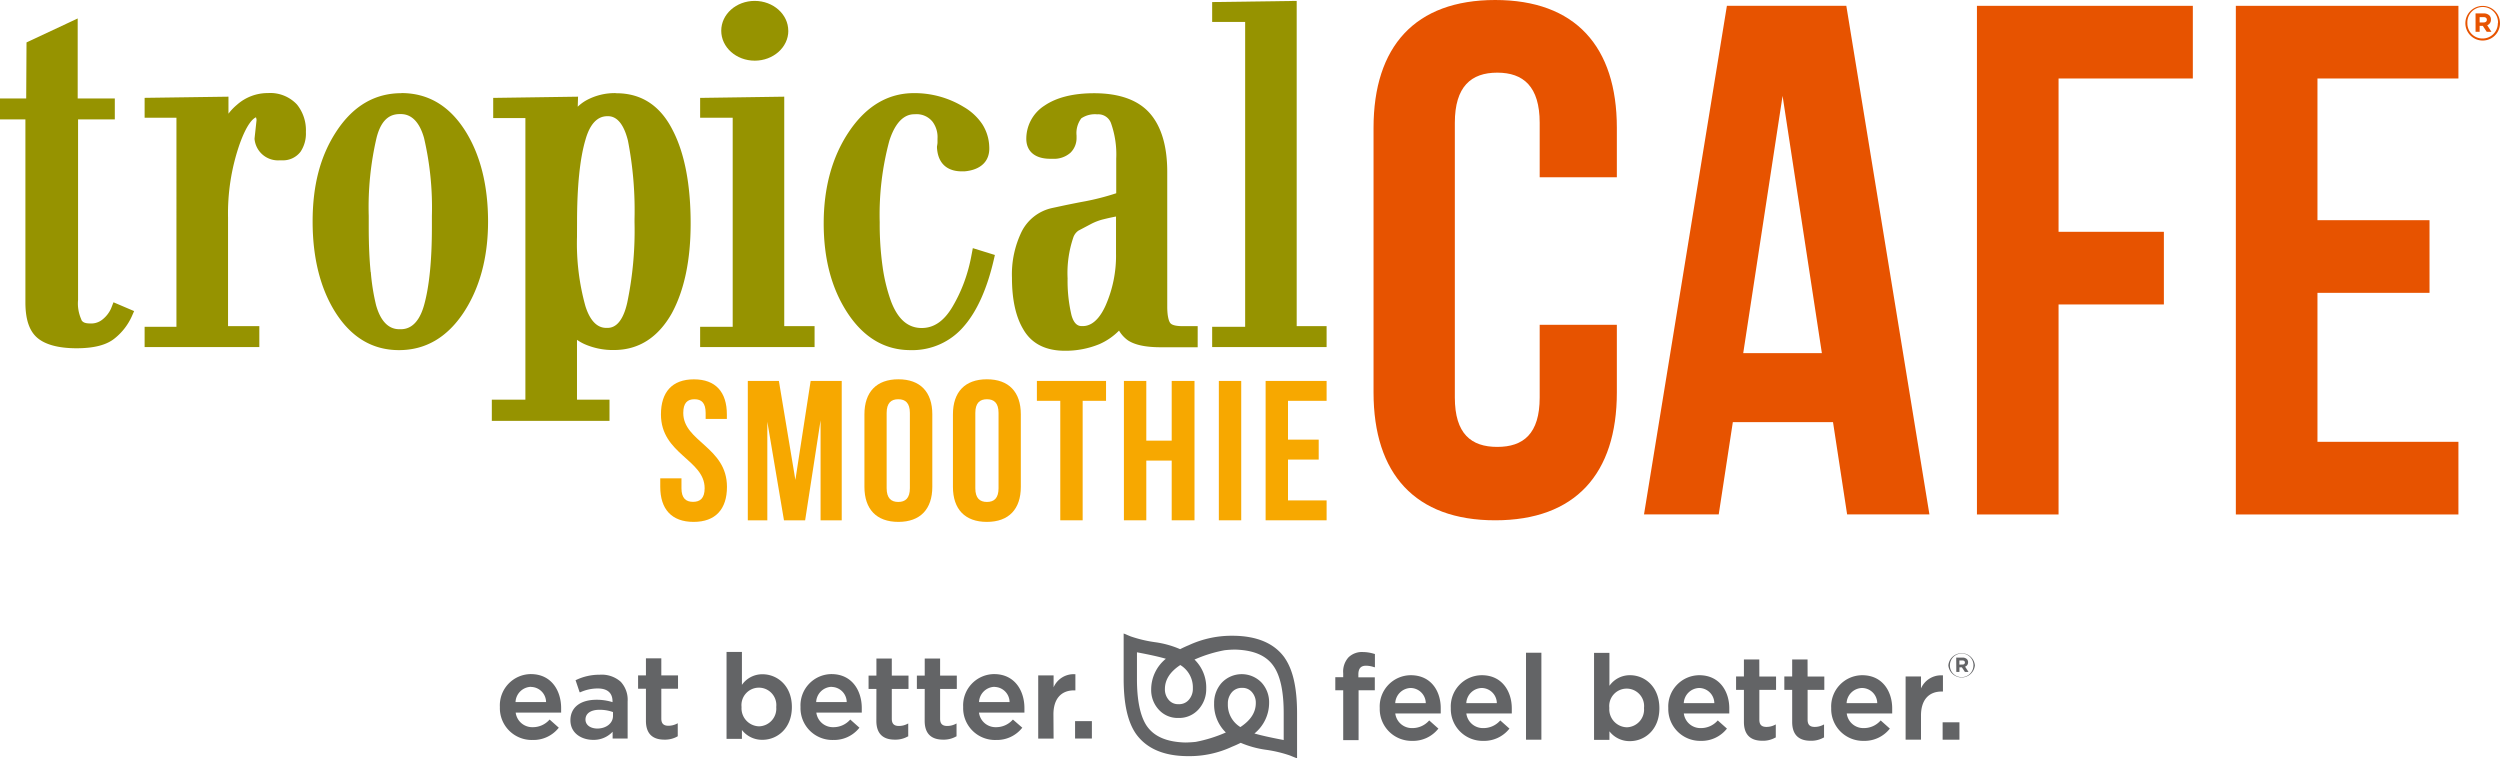 <svg xmlns="http://www.w3.org/2000/svg" viewBox="0 0 471.41 143.01"><defs><style>.cls-1{fill:#f7a800;}.cls-2{fill:#e75300;}.cls-3{fill:#969300;}.cls-4,.cls-5{fill:#636466;}.cls-4{fill-rule:evenodd;}</style></defs><title>tsc-logo</title><g id="Layer_2" data-name="Layer 2"><g id="tsc-logo"><g id="smoothie"><path class="cls-1" d="M130.85,71.53c4.1,0,6.21,2.4,6.21,6.61V79h-4V77.87c0-1.88-.77-2.59-2.11-2.59s-2.11.71-2.11,2.59c0,5.41,8.24,6.42,8.24,13.93,0,4.2-2.15,6.61-6.29,6.61s-6.29-2.4-6.29-6.61V90.19h4v1.88c0,1.88.84,2.56,2.18,2.56s2.19-.68,2.19-2.56c0-5.41-8.24-6.42-8.24-13.93,0-4.2,2.11-6.61,6.21-6.61"/><polygon class="cls-1" points="149.98 90.49 152.86 71.83 158.72 71.83 158.72 98.11 154.73 98.11 154.73 79.26 151.82 98.11 147.83 98.11 144.69 79.52 144.69 98.11 141.01 98.11 141.01 71.83 146.87 71.83 149.98 90.49"/><path class="cls-1" d="M167.19,92.06c0,1.88.85,2.59,2.19,2.59s2.19-.71,2.19-2.59V77.87c0-1.88-.84-2.59-2.19-2.59s-2.19.71-2.19,2.59ZM163,78.13c0-4.2,2.26-6.61,6.4-6.61s6.4,2.4,6.4,6.61V91.8c0,4.2-2.26,6.61-6.4,6.61S163,96,163,91.8Z"/><path class="cls-1" d="M183.91,92.06c0,1.88.84,2.59,2.19,2.59s2.19-.71,2.19-2.59V77.87c0-1.88-.84-2.59-2.19-2.59s-2.19.71-2.19,2.59Zm-4.22-13.93c0-4.2,2.26-6.61,6.4-6.61s6.4,2.4,6.4,6.61V91.8c0,4.2-2.26,6.61-6.4,6.61s-6.4-2.4-6.4-6.61Z"/><polygon class="cls-1" points="195.52 71.83 208.56 71.83 208.56 75.58 204.15 75.58 204.15 98.11 199.93 98.11 199.93 75.58 195.52 75.58 195.52 71.83"/><polygon class="cls-1" points="216.15 98.11 211.93 98.11 211.93 71.83 216.15 71.83 216.15 83.09 220.94 83.09 220.94 71.83 225.24 71.83 225.24 98.11 220.94 98.11 220.94 86.85 216.15 86.85 216.15 98.11"/><rect class="cls-1" x="229.83" y="71.83" width="4.22" height="26.28"/><polygon class="cls-1" points="242.87 82.9 248.66 82.9 248.66 86.66 242.87 86.66 242.87 94.36 250.15 94.36 250.15 98.11 238.65 98.11 238.65 71.83 250.15 71.83 250.15 75.58 242.87 75.58 242.87 82.9"/></g><g id="cafe"><path class="cls-2" d="M304.88,61.25V74c0,15.34-7.83,24.11-22.94,24.11S259,89.33,259,74V24.11C259,8.77,266.83,0,281.94,0s22.94,8.77,22.94,24.11v9.32H290.33V23.16c0-6.85-3.08-9.46-8-9.46s-8,2.61-8,9.46V74.95c0,6.85,3.08,9.32,8,9.32s8-2.47,8-9.32V61.25Z"/><path class="cls-2" d="M328.71,66.59h14.83l-7.41-48.51ZM363.82,97H348.3l-2.66-17.4H326.75L324.09,97H310L325.63,1.1h22.52Z"/><polygon class="cls-2" points="388.17 43.71 408.03 43.71 408.03 57.41 388.17 57.41 388.17 97.01 372.78 97.01 372.78 1.1 413.49 1.1 413.49 14.8 388.17 14.8 388.17 43.71"/><polygon class="cls-2" points="436.99 41.52 458.12 41.52 458.12 55.22 436.99 55.22 436.99 83.31 463.57 83.31 463.57 97.01 421.6 97.01 421.6 1.1 463.57 1.1 463.57 14.8 436.99 14.8 436.99 41.52"/></g><g id="tropical"><path class="cls-3" d="M20.93,58.2a5.58,5.58,0,0,1-1.55,2l0,0a3.37,3.37,0,0,1-2.42.79c-1.11,0-1.44-.34-1.62-.68l0-.06a7.33,7.33,0,0,1-.62-3.69V22.52h6.93V18.57H14.65V3.48L5,8,4.94,18.57H0v3.95H4.79V57c0,3.19.72,5.37,2.21,6.67s4,2,7.44,2c3.32,0,5.69-.62,7.23-1.9a11.2,11.2,0,0,0,3.18-4.11l.44-1L21.4,57Z"/><path class="cls-3" d="M50.51,17.55a8.71,8.71,0,0,0-5.84,2.22,10,10,0,0,0-1.59,1.67l0-3.21-15.81.22V22.2h6V61.62h-6v3.83H48.9V61.5H43V41.05a39.87,39.87,0,0,1,2.14-13.74h0c1.48-4.18,2.67-5,3.13-5.19a3.48,3.48,0,0,1,.11.49L48,26.1l0,.13a4.44,4.44,0,0,0,4.74,4h.42a4.15,4.15,0,0,0,3.52-1.63,6.16,6.16,0,0,0,1-3.71A7.71,7.71,0,0,0,56,19.71a6.89,6.89,0,0,0-5.48-2.16"/><path class="cls-3" d="M69.89,51.29c-.24-2.42-.36-5.26-.36-8.43V40.71A57.57,57.57,0,0,1,71,26v0c1-4,3-4.49,4.44-4.49.8,0,3.25,0,4.52,4.52a57.72,57.72,0,0,1,1.48,14.69v2.15c0,6.26-.5,11.2-1.48,14.69-1.27,4.52-3.71,4.52-4.52,4.52s-3.25,0-4.52-4.51a39.79,39.79,0,0,1-1-6.26m5.78-33.74c-5,0-9.08,2.39-12.21,7.12S58.95,35,58.95,41.79s1.44,12.58,4.29,17.1c3,4.73,7,7.13,12,7.13s9.08-2.39,12.2-7.11c3-4.57,4.59-10.33,4.59-17.12s-1.44-12.58-4.29-17.1c-3-4.74-7-7.14-12.07-7.14"/><path class="cls-3" d="M108.81,41.92c0-6.74.53-12,1.58-15.54h0c1.24-4.47,3.51-4.47,4.26-4.47,1.71,0,3,1.56,3.76,4.63a68.75,68.75,0,0,1,1.24,14.76v.64a66.58,66.58,0,0,1-1.38,15.15v0c-1.07,4.74-3.14,4.74-3.83,4.74s-2.77,0-4.06-4.13a44.18,44.18,0,0,1-1.58-13Zm7.41-24.36a11.18,11.18,0,0,0-5.72,1.39,8,8,0,0,0-1.56,1.17l.06-1.89-16,.23v3.8h6.07v53.1H92.74v4h22.19v-4h-6.13V64.08a8.77,8.77,0,0,0,1.4.8A13.25,13.25,0,0,0,115.77,66c4.64,0,8.31-2.33,10.91-6.93v0c2.35-4.34,3.55-10,3.55-16.91,0-7.34-1.13-13.25-3.37-17.58-2.34-4.67-5.92-7-10.65-7"/><polygon class="cls-3" points="147.88 18.23 132.02 18.46 132.02 22.2 138.16 22.2 138.16 61.62 132.02 61.62 132.02 65.45 153.6 65.45 153.6 61.5 147.88 61.5 147.88 18.23"/><path class="cls-3" d="M183.18,48.15a30.61,30.61,0,0,1-1.38,5.07,28.57,28.57,0,0,1-2.2,4.63c-1.58,2.67-3.48,4-5.79,4-2.6,0-4.49-1.64-5.78-5a32.11,32.11,0,0,1-1.59-6.46,57.63,57.63,0,0,1-.56-8.48,53.53,53.53,0,0,1,1.82-15.37c1.6-5,4.06-5,4.86-5A3.84,3.84,0,0,1,175.88,23l0,0a4.86,4.86,0,0,1,.9,3.14c0,.22,0,.46,0,.71s-.06.52-.1.79l0,.11v.11c.25,3.87,3,4.45,4.64,4.45h.56c3.08-.27,4.78-1.93,4.66-4.55a8.38,8.38,0,0,0-1.32-4.35,10.57,10.57,0,0,0-3.47-3.23,17.78,17.78,0,0,0-9.42-2.62c-4.92,0-9.06,2.48-12.31,7.37-3.12,4.69-4.7,10.47-4.7,17.18s1.49,12.27,4.42,16.79c3.07,4.73,7.08,7.12,11.94,7.12a12.74,12.74,0,0,0,10.09-4.51c2.44-2.8,4.33-7,5.6-12.43l.23-1-4.16-1.29Z"/><path class="cls-3" d="M202.06,59.5a28,28,0,0,1-.75-7,20.83,20.83,0,0,1,1.06-7.67v0a2.56,2.56,0,0,1,1-1.35l2.33-1.23,0,0a10.4,10.4,0,0,1,2.45-.92c.9-.22,1.67-.39,2.29-.5v6.93a23.25,23.25,0,0,1-2,9.93c-1.74,3.8-3.73,3.8-4.38,3.8-.43,0-1.43,0-2-2m18.62,1.44c-.22-.29-.58-1.09-.58-3.12V32.4c0-4.8-1.09-8.51-3.25-11s-5.69-3.82-10.54-3.82c-3.94,0-7.09.79-9.36,2.34h0a7.41,7.41,0,0,0-3.42,6.52v0c.13,2.23,1.77,3.5,4.5,3.5h.43a4.69,4.69,0,0,0,3.38-1.13A3.85,3.85,0,0,0,203,26v-.44a4.64,4.64,0,0,1,.89-3.24,4.56,4.56,0,0,1,3-.76,2.55,2.55,0,0,1,2.59,1.62,17.63,17.63,0,0,1,1,6.75v6.51a47.26,47.26,0,0,1-5.83,1.51c-1.15.21-2.25.43-3.28.64s-2,.43-3,.64a8.44,8.44,0,0,0-5.71,4.42,18.41,18.41,0,0,0-1.84,8.75c0,4.11.73,7.38,2.16,9.74,1.53,2.64,4.16,4,7.82,4a16.77,16.77,0,0,0,6.51-1.25h0a11.9,11.9,0,0,0,3.7-2.55,6,6,0,0,0,1.68,1.84l0,0c1.34.88,3.38,1.3,6.22,1.3h6.93V61.5h-2.86c-1.19,0-2-.2-2.28-.56"/><polygon class="cls-3" points="244.51 61.5 244.51 0.17 228.57 0.39 228.57 4.13 234.79 4.13 234.79 61.62 228.57 61.62 228.57 65.45 250.15 65.45 250.15 61.5 244.51 61.5"/><path class="cls-3" d="M148.65,5.8c0,3.12-2.84,5.64-6.33,5.64S136,8.92,136,5.8,138.82.17,142.31.17s6.33,2.52,6.33,5.64"/></g><g id="eatbetterfeelbetter"><path class="cls-4" d="M242,139.53c-2.34-.44-4.17-.85-5.46-1.22a7.45,7.45,0,0,0,2.77-5.78,5.49,5.49,0,0,0-1.4-3.79,5.19,5.19,0,0,0-7.53,0,5.65,5.65,0,0,0-1.44,3.87,7.35,7.35,0,0,0,2.21,5.51,26.51,26.51,0,0,1-5.67,1.77c-.64.07-1.3.11-2,.12-3.53-.1-5.92-1.15-7.29-3.2h0C215,135,214.38,132,214.39,128c0,0,0-3.51,0-5,2.34.44,4.17.84,5.45,1.22a7.47,7.47,0,0,0-2.77,5.78,5.44,5.44,0,0,0,1.4,3.78,4.79,4.79,0,0,0,3.73,1.6,4.89,4.89,0,0,0,3.81-1.63,5.65,5.65,0,0,0,1.44-3.87,7.33,7.33,0,0,0-2.21-5.51,25.61,25.61,0,0,1,5.67-1.76,18.33,18.33,0,0,1,2-.12c3.54.1,5.92,1.14,7.29,3.19h0c1.25,1.83,1.87,4.82,1.86,8.88,0,0,0,3.52,0,5m-8.17-2.46a4.93,4.93,0,0,1-2.36-4.4,3.18,3.18,0,0,1,.77-2.18,2.44,2.44,0,0,1,1.94-.81,2.29,2.29,0,0,1,1.83.8,3,3,0,0,1,.73,2.05c0,1.8-1,3.28-2.91,4.54M222.56,125.4a4.93,4.93,0,0,1,2.37,4.39,3.13,3.13,0,0,1-.77,2.18,2.39,2.39,0,0,1-1.94.81,2.26,2.26,0,0,1-1.83-.79,3,3,0,0,1-.73-2.06c0-1.79,1-3.28,2.9-4.53m19.7-1.34h0c-1.95-2.76-5.26-4.17-9.85-4.18a19.18,19.18,0,0,0-8.25,1.78c-.56.23-1.1.48-1.63.75a18,18,0,0,0-4.68-1.31A24.36,24.36,0,0,1,213.2,120l-1.32-.55,0,8.51c0,4.75.75,8.16,2.34,10.44h0c2,2.77,5.26,4.18,9.85,4.18a19,19,0,0,0,8.26-1.78c.55-.22,1.1-.47,1.62-.73a18.74,18.74,0,0,0,4.68,1.3,24,24,0,0,1,4.64,1.1l1.31.54,0-8.51c0-4.74-.75-8.16-2.33-10.44"/><path class="cls-5" d="M367.39,125.46v0a2.51,2.51,0,0,1,5,0h0a2.51,2.51,0,0,1-5,0Zm4.74,0h0a2.22,2.22,0,1,0-4.45,0v0a2.19,2.19,0,0,0,2.21,2.22A2.21,2.21,0,0,0,372.12,125.45ZM368.87,124h1.19a1.13,1.13,0,0,1,.83.29.81.81,0,0,1,.22.58h0a.83.83,0,0,1-.57.83l.65,1h-.68l-.57-.86h-.46v.86h-.59Zm1.18,1.31c.3,0,.46-.16.46-.38h0c0-.26-.18-.39-.47-.39h-.57v.78Z"/><path class="cls-5" d="M100.43,139.53a6.06,6.06,0,0,0,4.87-2.23l.07-.08-1.73-1.54-.07.07a4.15,4.15,0,0,1-3.09,1.37,3.15,3.15,0,0,1-3.24-2.75h8.57v-.16c0-.24,0-.47,0-.7,0-3.19-1.77-6.4-5.72-6.4a5.89,5.89,0,0,0-5.83,6.2v0A6,6,0,0,0,100.43,139.53Zm-.31-10a2.89,2.89,0,0,1,2.85,2.86H97.21A3,3,0,0,1,100.12,129.51Z"/><path class="cls-5" d="M111.82,139.51a4.86,4.86,0,0,0,3.7-1.53v1.28h2.83v-7a5,5,0,0,0-1.29-3.69,5.39,5.39,0,0,0-4-1.34,10.12,10.12,0,0,0-4.45,1l-.09,0,.78,2.31.11,0a8,8,0,0,1,3.3-.72c1.83,0,2.79.84,2.79,2.44v.14a9.89,9.89,0,0,0-3-.45c-3.09,0-4.94,1.45-4.94,3.88v0C107.57,138.34,109.77,139.51,111.82,139.51Zm-1.42-3.83v0c0-1.15,1-1.84,2.64-1.84a7.34,7.34,0,0,1,2.55.43v.72c0,1.39-1.27,2.39-3,2.39C111.26,137.34,110.4,136.68,110.4,135.67Z"/><path class="cls-5" d="M127.8,138.82v-2.44l-.16.08a3.48,3.48,0,0,1-1.61.39c-.91,0-1.33-.43-1.33-1.35v-5.63h3.15v-2.52H124.7v-3.21h-2.9v3.21h-1.48v2.52h1.48v6.05c0,2.35,1.17,3.55,3.48,3.55a4.74,4.74,0,0,0,2.47-.61Z"/><path class="cls-5" d="M139.9,137.65a4.79,4.79,0,0,0,3.88,1.85c2.75,0,5.54-2.12,5.54-6.18v0c0-4.06-2.79-6.18-5.54-6.18a4.69,4.69,0,0,0-3.88,2v-6.21H137v16.4h2.9Zm-.07-4.33v0a3.29,3.29,0,1,1,6.54,0v0a3.34,3.34,0,0,1-3.24,3.64A3.4,3.4,0,0,1,139.83,133.32Z"/><path class="cls-5" d="M157.12,139.53a6.06,6.06,0,0,0,4.87-2.23l.07-.08-1.73-1.54-.07.07a4.15,4.15,0,0,1-3.09,1.37,3.15,3.15,0,0,1-3.24-2.75h8.57v-.16c0-.24,0-.47,0-.7,0-3.19-1.77-6.4-5.72-6.4a5.89,5.89,0,0,0-5.83,6.2v0A6,6,0,0,0,157.12,139.53Zm-.31-10a2.89,2.89,0,0,1,2.85,2.86H153.9A3,3,0,0,1,156.81,129.51Z"/><path class="cls-5" d="M165.25,135.92c0,2.35,1.17,3.55,3.48,3.55a4.74,4.74,0,0,0,2.47-.61l.06,0v-2.44l-.16.08a3.48,3.48,0,0,1-1.61.39c-.91,0-1.33-.43-1.33-1.35v-5.63h3.15v-2.52h-3.15v-3.21h-2.9v3.21h-1.48v2.52h1.48Z"/><path class="cls-5" d="M174.36,135.92c0,2.35,1.17,3.55,3.48,3.55a4.74,4.74,0,0,0,2.47-.61l.06,0v-2.44l-.16.08a3.48,3.48,0,0,1-1.61.39c-.91,0-1.33-.43-1.33-1.35v-5.63h3.15v-2.52h-3.15v-3.21h-2.9v3.21h-1.48v2.52h1.48Z"/><path class="cls-5" d="M187.83,139.53a6.06,6.06,0,0,0,4.87-2.23l.07-.08L191,135.68l-.07.07a4.15,4.15,0,0,1-3.09,1.37,3.15,3.15,0,0,1-3.24-2.75h8.57v-.16c0-.24,0-.47,0-.7,0-3.19-1.77-6.4-5.72-6.4a5.89,5.89,0,0,0-5.83,6.2v0A6,6,0,0,0,187.83,139.53Zm-.31-10a2.89,2.89,0,0,1,2.85,2.86h-5.76A3,3,0,0,1,187.52,129.51Z"/><path class="cls-5" d="M198.64,134.7c0-2.87,1.41-4.52,3.88-4.52h.26v-3.05h-.11a4.13,4.13,0,0,0-4,2.47v-2.25h-2.9v11.92h2.9Z"/><rect class="cls-5" x="202.72" y="135.98" width="3.17" height="3.28"/><path class="cls-5" d="M257,122.95a3.64,3.64,0,0,0-2.72,1,4,4,0,0,0-1,3v.75h-1.49v2.46h1.49v9.4h2.9v-9.4h3.06v-2.44h-3.1v-.53c0-1.13.46-1.66,1.44-1.66a4.61,4.61,0,0,1,1.54.28l.14,0v-2.5l-.08,0A7.31,7.31,0,0,0,257,122.95Z"/><path class="cls-5" d="M266,127.32a5.89,5.89,0,0,0-5.83,6.2v0a6,6,0,0,0,6.12,6.18,6.06,6.06,0,0,0,4.87-2.23l.07-.08-1.73-1.54-.07.07a4.15,4.15,0,0,1-3.09,1.37,3.15,3.15,0,0,1-3.24-2.75h8.57v-.16c0-.24,0-.47,0-.7C271.73,130.53,270,127.32,266,127.32Zm0,2.41a2.89,2.89,0,0,1,2.85,2.86h-5.76A3,3,0,0,1,266,129.73Z"/><path class="cls-5" d="M279.4,127.32a5.89,5.89,0,0,0-5.83,6.2v0a6,6,0,0,0,6.12,6.18,6.06,6.06,0,0,0,4.87-2.23l.07-.08-1.73-1.54-.07.07a4.15,4.15,0,0,1-3.09,1.37,3.15,3.15,0,0,1-3.24-2.75h8.57v-.16c0-.24,0-.47,0-.7C285.11,130.53,283.35,127.32,279.4,127.32Zm0,2.41a2.89,2.89,0,0,1,2.85,2.86h-5.76A3,3,0,0,1,279.38,129.73Z"/><rect class="cls-5" x="287.75" y="123.08" width="2.9" height="16.4"/><path class="cls-5" d="M307.36,127.32a4.69,4.69,0,0,0-3.88,2v-6.21h-2.9v16.4h2.9v-1.61a4.79,4.79,0,0,0,3.88,1.85c2.75,0,5.54-2.12,5.54-6.18v0C312.9,129.44,310.11,127.32,307.36,127.32ZM310,133.5v0a3.34,3.34,0,0,1-3.24,3.64,3.4,3.4,0,0,1-3.3-3.64v0a3.29,3.29,0,1,1,6.54,0Z"/><path class="cls-5" d="M320.41,127.32a5.89,5.89,0,0,0-5.83,6.2v0a6,6,0,0,0,6.12,6.18,6.06,6.06,0,0,0,4.87-2.23l.07-.08-1.73-1.54-.07.07a4.15,4.15,0,0,1-3.09,1.37,3.15,3.15,0,0,1-3.24-2.75h8.57v-.16c0-.24,0-.47,0-.7C326.13,130.53,324.36,127.32,320.41,127.32Zm0,2.41a2.89,2.89,0,0,1,2.85,2.86h-5.76A3,3,0,0,1,320.39,129.73Z"/><path class="cls-5" d="M331.74,124.35h-2.9v3.21h-1.48v2.52h1.48v6.05c0,2.35,1.17,3.55,3.48,3.55a4.74,4.74,0,0,0,2.47-.61l.06,0V136.6l-.16.08a3.48,3.48,0,0,1-1.61.39c-.91,0-1.33-.43-1.33-1.35v-5.63h3.15v-2.52h-3.15Z"/><path class="cls-5" d="M340.84,124.35h-2.9v3.21h-1.48v2.52h1.48v6.05c0,2.35,1.17,3.55,3.48,3.55a4.74,4.74,0,0,0,2.47-.61l.06,0V136.6l-.16.08a3.48,3.48,0,0,1-1.61.39c-.91,0-1.33-.43-1.33-1.35v-5.63H344v-2.52h-3.15Z"/><path class="cls-5" d="M351.13,127.32a5.89,5.89,0,0,0-5.83,6.2v0a6,6,0,0,0,6.12,6.18,6.06,6.06,0,0,0,4.87-2.23l.07-.08-1.73-1.54-.07.07a4.15,4.15,0,0,1-3.09,1.37,3.15,3.15,0,0,1-3.24-2.75h8.57v-.16c0-.24,0-.47,0-.7C356.84,130.53,355.08,127.32,351.13,127.32Zm0,2.41a2.89,2.89,0,0,1,2.85,2.86H348.2A3,3,0,0,1,351.11,129.73Z"/><path class="cls-5" d="M366.37,127.34h-.32a4.14,4.14,0,0,0-3.82,2.47v-2.25h-2.9v11.92h2.9v-4.56c0-2.87,1.41-4.52,3.88-4.52h.26Z"/><rect class="cls-5" x="366.31" y="136.2" width="3.17" height="3.28"/></g><g id="reg"><path class="cls-2" d="M464.88,4.38v0a3.26,3.26,0,0,1,6.53,0v0a3.26,3.26,0,0,1-6.53,0Zm6.15,0v0a2.89,2.89,0,1,0-5.77,0v0a2.84,2.84,0,0,0,2.88,2.88A2.87,2.87,0,0,0,471,4.36ZM466.8,2.53h1.54a1.47,1.47,0,0,1,1.07.38,1.05,1.05,0,0,1,.29.76v0A1.08,1.08,0,0,1,469,4.76L469.8,6h-.89l-.74-1.12h-.6V6h-.77Zm1.53,1.7c.39,0,.6-.21.6-.5v0c0-.33-.24-.5-.61-.5h-.75v1Z"/></g></g></g></svg>
